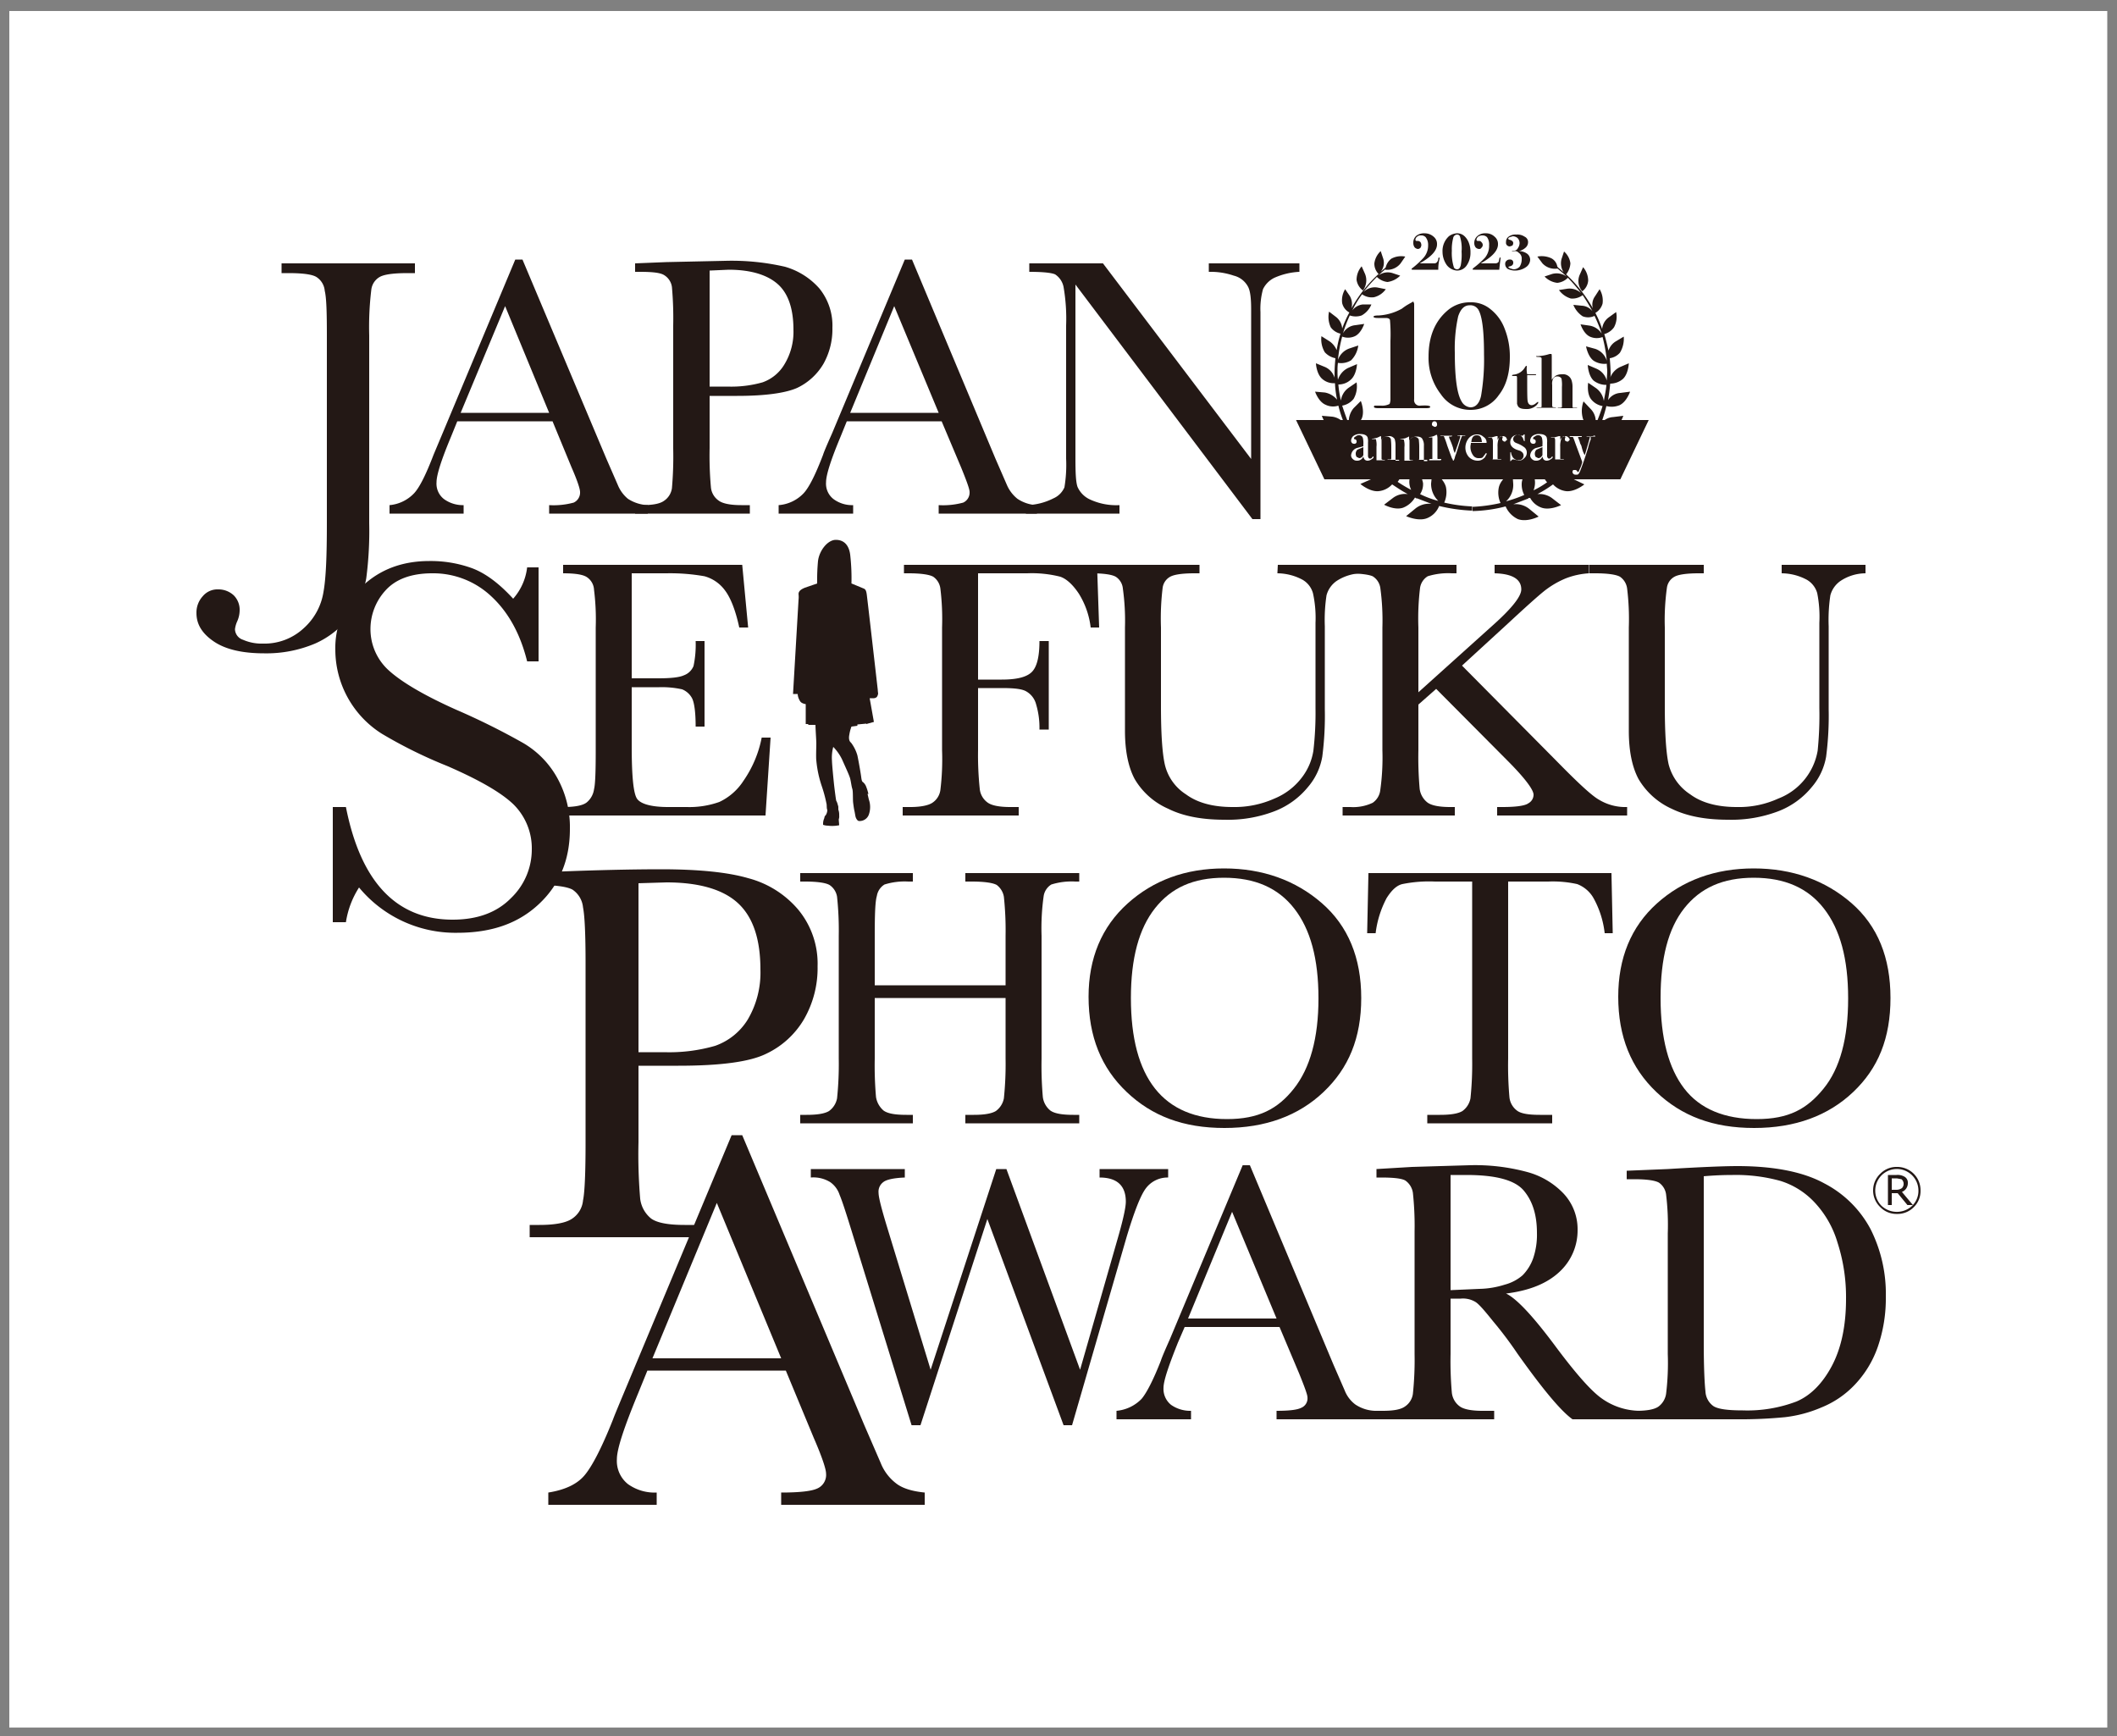 <svg xmlns="http://www.w3.org/2000/svg" xmlns:xlink="http://www.w3.org/1999/xlink" width="500" height="410" viewBox="0 0 500 410">
  <rect x="0" y="0" width="500" height="410" fill="#808080" stroke="none"/>
  <defs>
    <clipPath id="clip-path">
      <rect x="2.2" y="2.6" width="495.5" height="405.41" fill="none"/>
    </clipPath>
  </defs>
  <g id="ロゴ">
    <g>
      <rect x="2.2" y="2.6" width="495.5" height="405.41" fill="#fff"/>
      <g clip-path="url(#clip-path)">
        <path d="M366,62a41.2,41.2,0,0,1,4,3.3,4.1,4.1,0,0,0-3.4-.6l-1.8.6a4.9,4.9,0,0,0,3,1.5,4,4,0,0,0,2.5-1.2,34.7,34.7,0,0,1,3.1,3.6,4,4,0,0,0-3.3-1l-1.9.3a5.3,5.3,0,0,0,2.8,2,4,4,0,0,0,2.8-.8c.8,1.2,1.6,2.5,2.3,3.8a3.4,3.4,0,0,0-2.5-1.3l-2-.2a5.8,5.8,0,0,0,2.2,2.7,3.5,3.5,0,0,0,2.8-.1,36.9,36.9,0,0,1,1.7,4.2,4.2,4.2,0,0,0-2.9-1.9l-2.1-.3s.7,2.2,2.2,2.9a3.9,3.9,0,0,0,3,.1,34.5,34.5,0,0,1,1,5.6,4.3,4.3,0,0,0-2.7-2.8l-2.2-.6s.4,2.4,1.8,3.4a4.7,4.7,0,0,0,3.1.7c0,.6.1,1.2.1,1.8s-.1,1.4-.1,2.2a4.3,4.3,0,0,0-2.4-2.8l-2.1-.9s.1,2.5,1.4,3.7a4.8,4.8,0,0,0,3,1c-.1,1.3-.4,2.6-.6,3.8a4.6,4.6,0,0,0-1.8-3l-1.9-1.3s-.4,2.5.7,3.9a4.4,4.4,0,0,0,2.7,1.6,41.3,41.3,0,0,1-1.7,4.5,4.2,4.2,0,0,0-1.1-3.8L374,94.8a6.5,6.5,0,0,0-.1,4.2,4.7,4.7,0,0,0,2.5,2.3c-.6,1.2-1.3,2.4-2,3.6a5.4,5.4,0,0,0-.7-3.6l-1.5-2a6.9,6.9,0,0,0-.8,4.3,4.5,4.5,0,0,0,2.1,2.5,32.5,32.5,0,0,1-2.3,2.9,4.2,4.2,0,0,0-.2-3.3l-1.1-2.4s-1.8,2.1-1.6,4.1a5.2,5.2,0,0,0,1.5,2.9,25.1,25.1,0,0,1-3.1,2.6,4.8,4.8,0,0,0,.4-3.8l-.9-2.5s-2.1,2-2.1,4.1a5,5,0,0,0,1.3,3.2,20.7,20.7,0,0,1-3.2,1.9,5,5,0,0,0,.2-3l-.7-2.6s-2.2,1.8-2.3,4a5.4,5.4,0,0,0,.6,2.7,31.2,31.2,0,0,1-4.3,1.5,5.2,5.2,0,0,0,1.7-4.1l-.2-2.9s-2.7,1.5-3.2,3.7a6,6,0,0,0,.4,3.7,36.2,36.2,0,0,1-6.6.9v1a33.4,33.4,0,0,0,7.8-1.1,5.9,5.9,0,0,0,2.9,3c2.2.8,4.9-.6,4.9-.6l-2.2-1.8a5.1,5.1,0,0,0-3.8-1.1l3.4-1.3h.1c0-.1.1-.1.1-.2h.4a4.9,4.9,0,0,0,2.7,2.3c2,.7,4.6-.6,4.6-.6l-2.2-1.7a5,5,0,0,0-3.4-.9,28.5,28.5,0,0,0,3.7-2.3,5,5,0,0,0,3.1,1.6c2.1.2,4.3-1.6,4.3-1.6l-2.5-1.2a4.8,4.8,0,0,0-3.1-.2,25,25,0,0,0,2.4-2.2,5.3,5.3,0,0,0,3.2,1.2,6.7,6.7,0,0,0,3.9-2.1l-2.4-.8a4.8,4.8,0,0,0-3.4.3l2.4-3a5.3,5.3,0,0,0,3.1.6c2-.4,3.4-2.7,3.4-2.7l-2.5-.3a4.6,4.6,0,0,0-2.9.6,28.5,28.5,0,0,0,1.6-3,4.4,4.4,0,0,0,3.4-.1c1.8-.8,2.6-3.3,2.6-3.3l-2.4.3a3.8,3.8,0,0,0-2.9,1.6,33.8,33.8,0,0,0,1.3-4.2,4.9,4.9,0,0,0,3.1-.2c1.7-.8,2.5-3.2,2.5-3.2l-2.3.3a3.7,3.7,0,0,0-2.9,1.7c.2-1.3.4-2.6.5-3.9a4.6,4.6,0,0,0,3-1.1c1.3-1.2,1.4-3.7,1.4-3.7l-2.1.9a4.6,4.6,0,0,0-2.3,2.5,2.8,2.8,0,0,0,.1-.9c0-1.2-.1-2.5-.2-3.7a3.9,3.9,0,0,0,2.4-1.3,6.3,6.3,0,0,0,.9-3.8l-2,1.2a4,4,0,0,0-1.6,2.1c-.3-1.3-.6-2.6-1-3.9a4.1,4.1,0,0,0,2.3-1.6,5.2,5.2,0,0,0,.5-3.6L379.9,75a3.8,3.8,0,0,0-1.5,2.7,25.4,25.4,0,0,0-1.6-3.8,3.7,3.7,0,0,0,1.7-2.2,5.2,5.2,0,0,0-.7-3.4L376.7,70a3.3,3.3,0,0,0-.5,2.8,32.8,32.8,0,0,0-6.3-8,4.6,4.6,0,0,0,1-2.6,4.4,4.4,0,0,0-1.5-2.8l-.6,1.8a3.9,3.9,0,0,0,.5,3.1c-1.1-1-2.3-1.9-3.5-2.8m9.3,4.8a4.9,4.9,0,0,0-1.2-3.2l-.8,1.8a3.7,3.7,0,0,0,.6,3.9,3.5,3.5,0,0,0,1.4-2.5m-45.4-4.8a24.2,24.2,0,0,0-3.6,2.7,3.4,3.4,0,0,0,.6-3.1l-.6-1.8a4.8,4.8,0,0,0-1.5,2.9,3.4,3.4,0,0,0,1,2.5,31.8,31.8,0,0,0-6.4,8.1,3.9,3.9,0,0,0-.4-2.9l-1.1-1.6a5,5,0,0,0-.7,3.3,3.4,3.4,0,0,0,1.7,2.2,25.9,25.9,0,0,0-1.7,3.8,3.8,3.8,0,0,0-1.4-2.7l-1.7-1.3a5.8,5.8,0,0,0,.4,3.7,3.9,3.9,0,0,0,2.3,1.5,27.4,27.4,0,0,0-.9,3.9,4.7,4.7,0,0,0-1.7-2.1l-1.9-1.2a6,6,0,0,0,.8,3.8,4.6,4.6,0,0,0,2.5,1.4c-.1,1.2-.2,2.4-.2,3.6v1a4.1,4.1,0,0,0-2.2-2.5l-2.2-.9s.1,2.5,1.5,3.7a4.1,4.1,0,0,0,3,1,23,23,0,0,0,.5,3.9,4.9,4.9,0,0,0-2.9-1.7l-2.3-.2s.8,2.4,2.5,3.1a4,4,0,0,0,3,.2,25.9,25.9,0,0,0,1.4,4.2,4.4,4.4,0,0,0-2.9-1.6l-2.4-.2a5.9,5.9,0,0,0,2.6,3.2,5.1,5.1,0,0,0,3.4.2c.4,1,1,2,1.5,3a4.3,4.3,0,0,0-2.9-.7l-2.5.4s1.5,2.2,3.4,2.6a4.9,4.9,0,0,0,3.2-.5,31.5,31.5,0,0,0,2.4,3,4.8,4.8,0,0,0-3.4-.3l-2.5.8s1.9,2,3.9,2.1a5.3,5.3,0,0,0,3.2-1.2l2.4,2.2a4.8,4.8,0,0,0-3.1.2l-2.5,1.1s2.2,1.9,4.3,1.7a5,5,0,0,0,3.2-1.6c1.2.8,2.4,1.6,3.7,2.3a4.7,4.7,0,0,0-3.5.9l-2.1,1.6s2.5,1.4,4.5.7a5.7,5.7,0,0,0,2.8-2.4l.3.2h.2l3.4,1.3a5.1,5.1,0,0,0-3.8,1.1l-2.2,1.8s2.8,1.3,4.9.5a5.1,5.1,0,0,0,2.9-2.9,39.6,39.6,0,0,0,7.8,1.1v-1a35,35,0,0,1-6.6-.9,6,6,0,0,0,.4-3.7c-.6-2.2-3.2-3.7-3.2-3.7l-.3,2.9a5.6,5.6,0,0,0,1.7,4.1,22.3,22.3,0,0,1-4.3-1.6,4.2,4.2,0,0,0,.7-2.6,7.1,7.1,0,0,0-2.3-4l-.8,2.6a4.3,4.3,0,0,0,.3,3,33.7,33.7,0,0,1-3.2-1.9,5.6,5.6,0,0,0,1.2-3.2c0-2.1-2-4.1-2-4.1l-.9,2.5a4.8,4.8,0,0,0,.3,3.8,25.5,25.5,0,0,1-3-2.6,4.6,4.6,0,0,0,1.4-2.9c.2-2-1.6-4.2-1.6-4.2l-1.1,2.4a4.7,4.7,0,0,0-.1,3.3,31.1,31.1,0,0,1-2.3-2.8,4.7,4.7,0,0,0,2-2.6c.6-1.9-.7-4.2-.7-4.2l-1.5,2a4.7,4.7,0,0,0-.7,3.5,24.3,24.3,0,0,1-2-3.5,5.5,5.5,0,0,0,2.5-2.3c.8-1.8-.2-4.2-.2-4.2l-1.7,1.7a4.9,4.9,0,0,0-1.1,3.8c-.6-1.4-1.1-2.9-1.6-4.4a4.4,4.4,0,0,0,2.7-1.6,5.9,5.9,0,0,0,.7-3.9l-1.9,1.3a4.4,4.4,0,0,0-1.8,3,25,25,0,0,1-.6-3.8,4.2,4.2,0,0,0,2.9-1.1c1.4-1.2,1.5-3.7,1.5-3.7l-2.1.9a4.6,4.6,0,0,0-2.4,2.8,14.8,14.8,0,0,1-.1-2.1,11.5,11.5,0,0,1,.1-1.9,4.5,4.5,0,0,0,3.1-.6,6,6,0,0,0,1.7-3.5l-2.1.7a4.4,4.4,0,0,0-2.7,2.7,33.3,33.3,0,0,1,1-5.5,3.9,3.9,0,0,0,3-.1c1.5-.7,2.2-2.9,2.2-2.9l-2.1.3a3.7,3.7,0,0,0-2.9,1.9,30.3,30.3,0,0,1,1.6-4.2,4.3,4.3,0,0,0,2.8,0,5.2,5.2,0,0,0,2.3-2.6h-2a3.6,3.6,0,0,0-2.5,1.4,24,24,0,0,1,2.3-3.8,3.9,3.9,0,0,0,2.8.7,4.8,4.8,0,0,0,2.8-1.9l-2-.4a3.8,3.8,0,0,0-3.3,1.1,37.3,37.3,0,0,1,3.2-3.6,4.2,4.2,0,0,0,2.5,1.2,5.2,5.2,0,0,0,3-1.5l-1.8-.6a3.7,3.7,0,0,0-3.4.6,41.2,41.2,0,0,1,4-3.3m-7.6,6.8a4,4,0,0,0,.5-3.9l-.8-1.8a4.9,4.9,0,0,0-1.2,3.2,3.8,3.8,0,0,0,1.5,2.5" fill="#231815"/>
        <path d="M337.8,96.1c0,.2-.3.3-1,.3H325.5c-.6,0-1-.1-1-.3s.1-.3.2-.3h1.5a3.7,3.7,0,0,0,2-.4,3,3,0,0,0,.2-1V80.5a39.3,39.3,0,0,0-.1-4.8c0-.4-.4-.6-1-.6h-1.9c-.6,0-1-.1-1-.3s.4-.3,1.3-.3a12.7,12.7,0,0,0,5.4-1.6,15.1,15.1,0,0,1,1.3-.9l1.4-.8.2.5V94.3a1.3,1.3,0,0,0,1.5,1.5c1.5-.1,2.3,0,2.3.3" fill="#231815"/>
        <path d="M350.5,83.7c0-5.3-.4-8.7-1.2-10.3a2.2,2.2,0,0,0-2.2-1.3c-1.2,0-2.1.8-2.7,2.6a35.1,35.1,0,0,0-.8,8.5c0,5.9.5,9.8,1.6,11.6a2.6,2.6,0,0,0,2.1,1.4c1.2,0,2.1-.9,2.5-2.7a50.7,50.7,0,0,0,.7-9.8m6.1.6c0,3.7-.8,6.7-2.6,9a8,8,0,0,1-6.7,3.5,8.4,8.4,0,0,1-7-3.7,14,14,0,0,1-2.9-8.9c0-4.7,1.5-8.3,4.4-10.8a8,8,0,0,1,5.4-2A7.1,7.1,0,0,1,352,73a10.6,10.6,0,0,1,3.4,4.7,17.6,17.6,0,0,1,1.2,6.6" fill="#231815"/>
        <path d="M363.3,95.2l-.4.5a3.3,3.3,0,0,1-2.5.9c-1,0-1.6-.2-1.9-.7l-.2-.5V89.2a1,1,0,0,0-.1-.4h-.6c-.4,0-.5,0-.5-.1l.2-.2a3.5,3.5,0,0,0,2.9-1.8q.2-.3.3-.3c.1,0,.1.1.1.3a5.4,5.4,0,0,0,.1,1.7h2.1c0,.1,0,.2-.2.2h-1.9v.3c0,3.3,0,5.2.1,5.8s.4,1,1,1a1.9,1.9,0,0,0,1-.5l.4-.3a.1.1,0,0,1,.1.1" fill="#231815"/>
        <path d="M372.5,96.3c0,.1-.1.1-.2.1h-4.1c-.2,0-.3,0-.3-.1h.5c.3,0,.5-.1.5-.2V91.4a8.2,8.2,0,0,0-.1-2,1.1,1.1,0,0,0-.9-.5,1.1,1.1,0,0,0-1.1.6,2.6,2.6,0,0,0-.2,1.4v5c0,.2.2.3.7.3h.2c0,.1-.1.1-.2.1h-4.1c-.2,0-.3,0-.3-.1H364c.1-.1.1-.2.1-.4V84.6c-.1-.2-.3-.3-.8-.3s-.5-.1-.5-.2h.6a10.9,10.9,0,0,0,2.6-.5h.4c.1,0,.1.4.1,1.1v5a4.6,4.6,0,0,1,1-1,2.9,2.9,0,0,1,1.4-.3,2.1,2.1,0,0,1,2.3,1.5,4.9,4.9,0,0,1,.2,1.5v4.3c0,.3,0,.5.1.6h1" fill="#231815"/>
      </g>
      <polygon points="382.7 113.2 312.8 113.2 306.1 99.2 389.4 99.2 382.7 113.2" fill="#231815"/>
      <g clip-path="url(#clip-path)">
        <path d="M322,106.6v-1l-1.4.6a1.3,1.3,0,0,0-.4,1,1.4,1.4,0,0,0,.2.7l.6.3c.4,0,.7-.2,1-.7v-.9m2.4,1.4c0,.2-.2.3-.5.5a1.6,1.6,0,0,1-.9.3c-.6,0-.9-.4-1-1a1.5,1.5,0,0,1-1.5,1,1.3,1.3,0,0,1-1-.4,1.2,1.2,0,0,1-.4-.8,2,2,0,0,1,1.4-1.8l1.5-.4V105a5.3,5.3,0,0,0-.1-1.5.9.9,0,0,0-1-.7.9.9,0,0,0-.7.3.5.5,0,0,0-.4.6h.2l.3.2a.4.4,0,0,1,.1.3.5.5,0,0,1-.6.6.6.6,0,0,1-.5-.2.8.8,0,0,1-.2-.5,1.6,1.6,0,0,1,.5-1.1,2.5,2.5,0,0,1,1.6-.5c1,0,1.6.3,1.8.8a3.5,3.5,0,0,1,.1,1.2v3.3c.1.3.2.5.4.5a.6.6,0,0,0,.6-.3l.2-.2h.1" fill="#fff"/>
        <path d="M330.5,108.6h-2.7a.1.1,0,0,1-.1-.1h.8c.1-.1.1-.2.1-.5v-2.5c0-1-.1-1.6-.1-1.8a1,1,0,0,0-.9-.6,1.4,1.4,0,0,0-1.2.6.7.7,0,0,0-.1.5v4.2c0,.1.1.1.3.2h.5a.1.1,0,0,1-.1.1h-1.9v-3.2a4.6,4.6,0,0,0-.1-1.6c0-.2-.1-.2-.3-.2h-.4c-.2,0-.3,0-.3-.1h.3l.9-.2.7-.3c0-.1.1-.1.2-.1a.4.4,0,0,1,.1.3v.6a2,2,0,0,1,1.8-.9,1.5,1.5,0,0,1,1.4.7,4.9,4.9,0,0,1,.2,1.5v3.6h.8" fill="#fff"/>
        <path d="M337.1,108.6h-2c.1-.1.1-.2.1-.5v-2.5c0-1-.1-1.6-.1-1.8a1,1,0,0,0-1-.6,1.4,1.4,0,0,0-1.1.6.7.7,0,0,0-.1.5v4.2c0,.1.1.1.3.2h.5a.1.1,0,0,1-.1.1h-1.9v-3.2a4.6,4.6,0,0,0-.1-1.6c0-.2-.1-.2-.3-.2H331c-.2,0-.3,0-.3-.1h.3l.9-.2.7-.3a.1.1,0,0,1,.1-.1c.1,0,.1.1.1.3v.6a2.3,2.3,0,0,1,1.8-.9c.7,0,1.2.2,1.4.7a2.8,2.8,0,0,1,.3,1.5v3.6h.8" fill="#fff"/>
        <path d="M339.4,100.2a.5.5,0,0,1-.6.6l-.4-.2a.4.4,0,0,1-.2-.4c0-.4.2-.7.6-.7s.6.3.6.7m1,8.3a.2.2,0,0,1-.2.2h-2.6a.1.1,0,0,1-.1-.1l.2-.2h.6v-5.1h-.8c0-.1,0-.1.2-.1a3.3,3.3,0,0,0,1.5-.5h.2a5.6,5.6,0,0,1,.1.7h0v4.9a.1.1,0,0,0,.1.1h.8" fill="#fff"/>
        <path d="M346.1,102.8c0,.1-.1.1-.2.1h-.4q-.2,0-.3.3c-.1.2-.1.4-.2.5l-1.1,3.5a4.6,4.6,0,0,0-.3.9,2.5,2.5,0,0,1-.3.7c-.1,0-.2-.1-.2-.3l-.2-.3-1.1-3a16.9,16.9,0,0,0-.8-2.2h-.7c-.1,0-.1,0-.1-.1H343c0,.1-.1.2-.4.2h-.4c0,.1.1.2.1.4a18.1,18.1,0,0,1,.9,2.3,4,4,0,0,0,.4,1.2l.7-2c.4-1.2.6-1.8.6-1.9a.2.2,0,0,0-.2-.2h-.3c-.1,0-.2,0-.2-.1h1.9" fill="#fff"/>
        <path d="M350,104.4c-.1-1.1-.4-1.6-1.2-1.6s-1.2.5-1.3,1.6Zm1.1,2.8c0,.1,0,.2-.2.4a.9.9,0,0,1-.4.6,2,2,0,0,1-1.5.6,2.9,2.9,0,0,1-2.1-.9,3.3,3.3,0,0,1-.8-2.2,3.5,3.5,0,0,1,.8-2.2,2.5,2.5,0,0,1,1.9-.9,2.1,2.1,0,0,1,1.6.6,1.5,1.5,0,0,1,.7,1.4h-3.7c0,.3-.1.6-.1.8a3.3,3.3,0,0,0,.6,2.1,1.5,1.5,0,0,0,1.4.7c.4,0,.7,0,.9-.2l.7-.9a.1.1,0,0,1,.1-.1c.1,0,.1,0,.1.1" fill="#fff"/>
        <path d="M356,103.5c0,.2,0,.4-.2.5s-.2.3-.4.3a.5.5,0,0,1-.4-.2c-.2-.1-.2-.2-.2-.3s0-.3.1-.4v-.2c0-.1-.1-.2-.3-.2s-.4.2-.6.5a4.9,4.9,0,0,0-.3,2v2.7c0,.1,0,.2.1.2h.8a.1.1,0,0,1-.1.1h-2c.1-.1.1-.2.1-.5v-3.7q0-.7-.3-.9h-.7a.1.1,0,0,1-.1-.1h.8l1.1-.3h.3v.9a1.4,1.4,0,0,1,1.2-.9,1.1,1.1,0,0,1,.8.3,1.4,1.4,0,0,1,.2.6" fill="#fff"/>
        <path d="M360.6,106.9a1.6,1.6,0,0,1-.6,1.3,1.8,1.8,0,0,1-1.3.6l-1.2-.3h-.3l-.2.2-.2.2h-.1V107h0c0-.1,0-.2.1-.2s.1.1.1.2a3,3,0,0,0,.4,1,1.7,1.7,0,0,0,1.4.7,1.1,1.1,0,0,0,.8-1.9l-.4-.3-.9-.3c-1-.4-1.5-1-1.5-1.7a1.7,1.7,0,0,1,1.8-1.8l.8.2h.2c.2,0,.3-.1.4-.3h.2v1.6H360a1.1,1.1,0,0,1-.2-.4,1.4,1.4,0,0,0-.5-.8,1.2,1.2,0,0,0-1.6,0,.9.9,0,0,0-.3.7c0,.5.3.8.9,1a6.7,6.7,0,0,1,1.8,1,1.6,1.6,0,0,1,.5,1.1" fill="#fff"/>
        <path d="M364.3,106.6v-1l-1.4.6a1.3,1.3,0,0,0-.4,1,1.4,1.4,0,0,0,.2.7l.6.3c.4,0,.7-.2,1-.7v-.9m2.4,1.4c0,.2-.2.3-.5.5a1.6,1.6,0,0,1-.9.3c-.6,0-.9-.4-1-1a1.5,1.5,0,0,1-1.5,1,1.3,1.3,0,0,1-1-.4,1.2,1.2,0,0,1-.4-.8,2,2,0,0,1,1.4-1.8l1.5-.4V105a5.3,5.3,0,0,0-.1-1.5.9.9,0,0,0-1-.7.9.9,0,0,0-.7.3.5.5,0,0,0-.4.6h.2l.3.2a.4.4,0,0,1,.1.3.5.5,0,0,1-.6.6.6.6,0,0,1-.5-.2.8.8,0,0,1-.2-.5,1.6,1.6,0,0,1,.5-1.1,2.5,2.5,0,0,1,1.6-.5c1,0,1.6.3,1.8.8a3.5,3.5,0,0,1,.1,1.2v3.3c.1.3.2.5.4.5a.6.6,0,0,0,.6-.3l.2-.2h.1" fill="#fff"/>
        <path d="M370.8,103.5c0,.2,0,.4-.2.5a.5.5,0,0,1-.5.3l-.4-.2a.4.4,0,0,1-.1-.3c0-.2,0-.3.1-.4v-.2c0-.1-.1-.2-.3-.2s-.4.2-.6.5a4.9,4.9,0,0,0-.3,2v2.7c0,.1,0,.2.1.2h.8s0,.1-.2.1h-1.9v-4.2c0-.5,0-.8-.2-.9h-.7a.1.1,0,0,1-.1-.1h.8l1.1-.3h.3v.9a1.4,1.4,0,0,1,1.2-.9.9.9,0,0,1,.7.3.9.9,0,0,1,.3.6" fill="#fff"/>
        <path d="M376.6,102.8c0,.1-.2.1-.4.2h-.4a.3.3,0,0,0-.1.2v.6a10.8,10.8,0,0,0-.6,1.9c-.7,2.3-1.3,4-1.8,5.3s-.7,1.1-1.2,1.1a.6.6,0,0,1-.5-.2.6.6,0,0,1,0-.9h.4a.5.5,0,0,1,.5.3l.2.2c.1,0,.2-.2.4-.7a7,7,0,0,0,.6-1.7l-1.7-4.6a11.1,11.1,0,0,0-.5-1.3h-.5c-.2,0-.3-.1-.3-.2h2.8c.1,0,.1.1.1.2h-.9a4.4,4.4,0,0,0,.3.8,6.4,6.4,0,0,1,.2.7l.3.6a11.9,11.9,0,0,0,.4,1.4,5.9,5.9,0,0,0,.4.8c.8-2.7,1.2-4.1,1.2-4.3h-.6c-.1,0-.2,0-.2-.1h2.1" fill="#fff"/>
        <path d="M340,60.9v.2a9.8,9.8,0,0,0-.3,2.6h-5.9c-.3,0-.4,0-.4-.1s0-.2.2-.3a20.5,20.5,0,0,0,2.6-2.4,4.4,4.4,0,0,0,1.1-3,2.9,2.9,0,0,0-.6-1.9,1.4,1.4,0,0,0-1.1-.4,1.2,1.2,0,0,0-.9.3.9.9,0,0,0-.4.7c0,.1,0,.2.2.3h.3a.9.9,0,0,1,.7.3,1.4,1.4,0,0,1,.2.7,1.4,1.4,0,0,1-.2.6.9.9,0,0,1-.6.3,1.2,1.2,0,0,1-.8-.4,1.7,1.7,0,0,1-.3-1,2.1,2.1,0,0,1,.7-1.7,3,3,0,0,1,2-.6,3.2,3.2,0,0,1,2.1.8,2.2,2.2,0,0,1,.8,1.8c0,1.5-1.4,3-4.1,4.5h3.4a.8.8,0,0,0,.7-.3,1.5,1.5,0,0,0,.3-.7c0-.3.1-.4.2-.4a.3.3,0,0,1,.1.2" fill="#231815"/>
        <path d="M345.2,59.4a9.3,9.3,0,0,0-.4-3.6.7.7,0,0,0-.7-.4,1,1,0,0,0-.9.9,10.2,10.2,0,0,0-.3,2.9,11.3,11.3,0,0,0,.5,4,.9.9,0,0,0,.7.4c.5,0,.7-.3.9-.9a13.4,13.4,0,0,0,.2-3.3m2.1.2a5.2,5.2,0,0,1-.9,3.1,2.7,2.7,0,0,1-2.3,1.2,3.3,3.3,0,0,1-2.4-1.3,5.5,5.5,0,0,1-1-3.1,4.7,4.7,0,0,1,1.5-3.7,3.4,3.4,0,0,1,1.9-.7,2.5,2.5,0,0,1,1.7.6,4.1,4.1,0,0,1,1.1,1.6,5.9,5.9,0,0,1,.4,2.3" fill="#231815"/>
        <path d="M354.4,60.9v.2c-.1.7-.2,1.6-.3,2.6h-5.8c-.3,0-.5,0-.5-.1s.1-.2.2-.3a21.8,21.8,0,0,0,2.7-2.4,4.4,4.4,0,0,0,1-3,2.9,2.9,0,0,0-.5-1.9,1.5,1.5,0,0,0-1.1-.4,1.7,1.7,0,0,0-1,.3,1.3,1.3,0,0,0-.4.7c0,.1.1.2.2.3h.4a.7.7,0,0,1,.6.3.9.9,0,0,1,.3.7.9.9,0,0,1-.3.6.6.6,0,0,1-.6.3,1.2,1.2,0,0,1-.8-.4,1.7,1.7,0,0,1-.3-1,2.1,2.1,0,0,1,.8-1.7,2.7,2.7,0,0,1,1.9-.6,2.9,2.9,0,0,1,2.1.8,2.2,2.2,0,0,1,.8,1.8c0,1.5-1.4,3-4.1,4.5h3.4a1,1,0,0,0,.8-.3c.1-.1.1-.3.2-.7s.1-.4.2-.4.1.1.1.2" fill="#231815"/>
        <path d="M361.4,61.2a2.2,2.2,0,0,1-1,1.9,4.5,4.5,0,0,1-2.6.8,3.9,3.9,0,0,1-1.7-.4,1.4,1.4,0,0,1-.6-1.2.9.9,0,0,1,.3-.7,1,1,0,0,1,.8-.3.7.7,0,0,1,.8.8c0,.4-.3.7-.8.8s-.3.2-.3.3l.4.2.7.2a2,2,0,0,0,1.5-.6,3.2,3.2,0,0,0,.5-1.8,1.6,1.6,0,0,0-.7-1.5,1.2,1.2,0,0,0-1-.4h-.6a.1.1,0,0,1,.1-.1h.4a1,1,0,0,0,.9-.6,2.1,2.1,0,0,0,.4-1.2,1.7,1.7,0,0,0-.5-1.2,1.8,1.8,0,0,0-1.1-.4l-.7.2c-.3.1-.4.3-.4.4l.2.2c.6.1,1,.4,1,.8a1.1,1.1,0,0,1-.2.6l-.6.2a.9.9,0,0,1-.7-.3.8.8,0,0,1-.2-.7,1.5,1.5,0,0,1,.6-1.3,2.7,2.7,0,0,1,1.8-.5,3.1,3.1,0,0,1,2,.5,1.4,1.4,0,0,1,.8,1.4,1.7,1.7,0,0,1-.6,1.2,3.6,3.6,0,0,1-1.5.8h0a3.4,3.4,0,0,1,1.7.5,1.8,1.8,0,0,1,.9,1.6" fill="#231815"/>
        <path d="M327.2,63.4v.3a4,4,0,0,0,3.6-1.5l1.1-1.6a4.9,4.9,0,0,0-3.3.5,3.6,3.6,0,0,0-1.3,2" fill="#231815"/>
        <path d="M367.8,62.9a2.7,2.7,0,0,0-1.4-1.9,5.4,5.4,0,0,0-3.3-.4l1.2,1.6a4,4,0,0,0,3.7,1.2.3.3,0,0,0-.1-.2" fill="#231815"/>
        <path d="M66.5,62.2H98v2.3H96.3q-5,0-6.6.9a4,4,0,0,0-2,3,73.4,73.4,0,0,0-.5,10.8v44.3a86.3,86.3,0,0,1-.7,13.1A20.8,20.8,0,0,1,74.4,152a29.5,29.5,0,0,1-12,2.3c-5.1,0-9.1-.9-11.9-2.8s-4.1-4.1-4.1-6.7a5.7,5.7,0,0,1,1.5-4,4.5,4.5,0,0,1,3.6-1.6,5.3,5.3,0,0,1,3.7,1.4,4.8,4.8,0,0,1,1.4,3.6,6.5,6.5,0,0,1-.6,2.6,6.2,6.2,0,0,0-.5,1.8,2.7,2.7,0,0,0,1.9,2.5,10.9,10.9,0,0,0,4.7.9,13.6,13.6,0,0,0,9.6-3.6,14.5,14.5,0,0,0,4.7-8.6c.6-3.3.8-8.7.8-16.3V79.2c0-5.4-.1-8.9-.5-10.5a4.3,4.3,0,0,0-2-3.3q-1.5-.9-6.6-.9H66.5Z" fill="#231815"/>
        <path d="M129.7,97.5,119.3,72.3,108.8,97.5Zm.8,2H108l-1.5,3.7c-2.3,5.5-3.4,9-3.4,10.7a4.6,4.6,0,0,0,1.8,4,7.6,7.6,0,0,0,4.6,1.4v2H92v-2a9.1,9.1,0,0,0,5.8-2.8c1.3-1.4,2.8-4.4,4.6-9.1l2.1-5,17.2-41.1h1.7l19.8,47,2.7,6.2a8.3,8.3,0,0,0,2.4,3.3,9.3,9.3,0,0,0,4.7,1.5v2H129.7v-2a18.1,18.1,0,0,0,5.8-.6,2.6,2.6,0,0,0,1.5-2.5c0-.7-.6-2.6-2-5.8Z" fill="#231815"/>
        <path d="M167.6,91.3h4.2a27.2,27.2,0,0,0,8.3-1,9.8,9.8,0,0,0,5.2-4.3,14.8,14.8,0,0,0,2.1-8.1c0-4.9-1.2-8.5-3.6-10.7s-6.3-3.5-11.7-3.5l-4.5.2Zm0,2.2v12.4a83,83,0,0,0,.3,9.1,4.3,4.3,0,0,0,1.8,3.2c.9.7,2.7,1.1,5.4,1.1h2v2H150v-2h1.5c2.6,0,4.3-.3,5.3-1a4.3,4.3,0,0,0,1.9-3,86.1,86.1,0,0,0,.3-9.4v-29a83,83,0,0,0-.3-9.1,3.9,3.9,0,0,0-1.8-2.8c-.9-.6-2.8-.8-5.8-.8H150v-2l7.4-.3,13.9-.3A56.2,56.2,0,0,1,185.4,63a17.1,17.1,0,0,1,8.1,5.1,13.9,13.9,0,0,1,3.1,9.3,16.7,16.7,0,0,1-2.1,8.5,14.3,14.3,0,0,1-6.2,5.7c-2.7,1.2-7.4,1.9-14.2,1.9Z" fill="#231815"/>
        <path d="M221.7,97.5,211.2,72.3,200.8,97.5Zm.7,2H200l-1.5,3.7c-2.3,5.5-3.4,9-3.4,10.7a4.6,4.6,0,0,0,1.8,4,7.4,7.4,0,0,0,4.6,1.4v2H183.9v-2a9.1,9.1,0,0,0,5.9-2.8c1.3-1.4,2.8-4.4,4.6-9.1.1-.4.8-2.1,2.1-5l17.2-41.1h1.7l19.7,47,2.7,6.2a8.5,8.5,0,0,0,2.5,3.3,8.9,8.9,0,0,0,4.6,1.5v2H221.7v-2a18.1,18.1,0,0,0,5.8-.6,2.6,2.6,0,0,0,1.5-2.5c0-.7-.7-2.6-2-5.8Z" fill="#231815"/>
        <path d="M295.8,122.6,254,67.2v41.1c0,3.4.1,5.6.5,6.7a5.9,5.9,0,0,0,2.8,2.9,14.8,14.8,0,0,0,7.1,1.4v2H242.3v-2a14.7,14.7,0,0,0,6.5-1.6,5,5,0,0,0,2.6-2.6,32.2,32.2,0,0,0,.4-6.8V76.9a43.8,43.8,0,0,0-.6-9.1,4.6,4.6,0,0,0-2-3c-.9-.4-3-.6-6.1-.6v-2h17.4l35,46.2V73.1c0-2.6-.2-4.5-.8-5.5a5.2,5.2,0,0,0-3.3-2.5,17,17,0,0,0-5.9-.9v-2h21.4v2a16.5,16.5,0,0,0-5.9,1.4,5.8,5.8,0,0,0-2.7,2.7,17.3,17.3,0,0,0-.6,5.4v48.9Z" fill="#231815"/>
        <path d="M78.6,217.8V190.6h3.1c3.5,17.7,11.9,26.6,25.2,26.6q8.8,0,13.8-5.1a15.9,15.9,0,0,0,4.9-11.4,14.6,14.6,0,0,0-4.3-10.7c-2.9-2.8-8.1-5.8-15.7-9.1a109.9,109.9,0,0,1-15.4-7.6,23.5,23.5,0,0,1-11-19.7,19.9,19.9,0,0,1,6.3-15.1q6.3-6,15.9-6a28.6,28.6,0,0,1,10.1,1.7c3.2,1.2,6.4,3.6,9.7,7.2a13.5,13.5,0,0,0,3.3-7.4h2.7v22.2h-2.7q-2.4-9.7-8.4-15.3a20,20,0,0,0-14-5.5c-5,0-8.7,1.4-11.1,4.1a13.5,13.5,0,0,0-3.5,8.9,13.1,13.1,0,0,0,4.4,10c3,2.7,8.2,5.8,15.8,9.2a165.5,165.5,0,0,1,15.9,7.9,21.7,21.7,0,0,1,8,8.2,23.9,23.9,0,0,1,3,12.1c0,7.2-2.4,13.1-7.3,17.7s-11.2,6.8-19.3,6.8a29.5,29.5,0,0,1-23.2-10.7,21,21,0,0,0-3.1,8.2Z" fill="#231815"/>
        <path d="M179.9,174.2H182l-1.2,18.4h-49v-2H133q4.4,0,5.7-1.2a4.9,4.9,0,0,0,1.6-3c.3-1.2.4-4.3.4-9.2v-29a56.3,56.3,0,0,0-.4-8.9,3.8,3.8,0,0,0-1.7-3c-.9-.6-2.7-.9-5.6-.9v-2h42.3l1.4,14.8h-2.1c-.9-4.2-2.1-7.1-3.4-8.8a8.9,8.9,0,0,0-4.8-3.3,46.3,46.3,0,0,0-9-.7h-8.2v24.8h6.3c2.8,0,4.9-.2,6-.7a3.9,3.9,0,0,0,2.3-2.2,24.1,24.1,0,0,0,.5-5.9h2.1v20.2h-2.1c0-3.3-.3-5.5-.8-6.6a4.6,4.6,0,0,0-2.4-2.2,22.2,22.2,0,0,0-5.4-.5h-6.5v14c0,7,.4,11.2,1.3,12.4s3.4,1.9,7.3,1.9h4.4a21.1,21.1,0,0,0,7.7-1.2,13.7,13.7,0,0,0,5.7-5,26.8,26.8,0,0,0,4.3-10.2" fill="#231815"/>
        <path d="M259.1,133.4l.5,14.8h-2a19.4,19.4,0,0,0-2.8-8c-1.4-2.1-2.9-3.5-4.4-4a27.4,27.4,0,0,0-7.8-.8H231v25.1h5.6c3.6,0,5.9-.6,7.1-1.8s1.8-3.6,1.8-7.3h2.2v20.9h-2.2a19.3,19.3,0,0,0-.8-6,4.9,4.9,0,0,0-2.3-3c-1-.6-2.9-.8-5.8-.8H231v14.7a75.7,75.7,0,0,0,.4,9.1,4.5,4.5,0,0,0,1.8,3.2c.9.7,2.7,1.1,5.4,1.1h2v2H213.2v-2H215c2.5,0,4.3-.4,5.2-1a4.3,4.3,0,0,0,1.9-3,59.9,59.9,0,0,0,.4-9.4v-29a59.3,59.3,0,0,0-.4-9.2,4,4,0,0,0-1.7-2.8c-.9-.5-2.9-.8-5.8-.8h-1.1v-2Z" fill="#231815"/>
        <path d="M301.8,133.4h19.8v2a11.1,11.1,0,0,0-5.9,1.8,6,6,0,0,0-2.4,3.4,39,39,0,0,0-.4,7.3v19.6a74.7,74.7,0,0,1-.6,11.2,14.9,14.9,0,0,1-3.4,7.2,19,19,0,0,1-7.9,5.7,30.7,30.7,0,0,1-11.8,2c-5.2,0-9.7-.8-13.3-2.6a17.1,17.1,0,0,1-7.9-7c-1.5-2.8-2.3-6.6-2.3-11.4V148.2a55,55,0,0,0-.5-9.2,3.7,3.7,0,0,0-1.7-2.8c-.9-.5-2.8-.8-5.8-.8h-1.4v-2h27v2h-1.2c-2.9,0-4.8.3-5.7.8a3.5,3.5,0,0,0-1.8,2.6,59.9,59.9,0,0,0-.4,9.4v18.6c0,6.4.3,11,.9,13.7a11.4,11.4,0,0,0,5,7.1c2.7,2,6.4,3,11,3a23.1,23.1,0,0,0,9.9-2,15.5,15.5,0,0,0,6.5-5,13.9,13.9,0,0,0,2.7-6.3,77.9,77.9,0,0,0,.5-10.1V147.1a27.2,27.2,0,0,0-.6-7,5.3,5.3,0,0,0-2.5-3.2,12.8,12.8,0,0,0-5.9-1.5Z" fill="#231815"/>
        <path d="M335,163.5l18-16.2q6.3-5.7,6.3-8.1c0-2.4-2.1-3.7-6.3-3.8v-2h22.3v2a18.1,18.1,0,0,0-5.5,1.2,21.4,21.4,0,0,0-5.1,3c-1.5,1.2-4.4,3.8-8.6,7.7l-10.8,9.9,22.2,22.4c5.1,5.2,8.4,8.3,10.2,9.3a12,12,0,0,0,6.6,1.7v2H353.6v-2h1.2c3.3,0,5.4-.3,6.2-.9a2.3,2.3,0,0,0,1.2-2c0-1.2-2.1-4-6.3-8.2l-16.7-16.8-4.2,3.7v10.8a84.3,84.3,0,0,0,.3,9.1,4.9,4.9,0,0,0,1.8,3.2c.9.7,2.7,1.1,5.4,1.1h1.1v2H317.1v-2h1.8a10.7,10.7,0,0,0,5.3-1,4.2,4.2,0,0,0,1.8-3,55.4,55.4,0,0,0,.5-9.4v-29a56.3,56.3,0,0,0-.5-9.4,3.9,3.9,0,0,0-1.8-2.7c-.9-.4-3-.7-6.3-.7v-2H344v2h-1.1a16.2,16.2,0,0,0-5.7.7,3.9,3.9,0,0,0-1.8,2.7,59.9,59.9,0,0,0-.4,9.4Z" fill="#231815"/>
        <path d="M420.8,133.4h19.8v2a10.8,10.8,0,0,0-5.9,1.8,6,6,0,0,0-2.4,3.4,39,39,0,0,0-.4,7.3v19.6a74.7,74.7,0,0,1-.6,11.2,14.9,14.9,0,0,1-3.4,7.2,19,19,0,0,1-7.9,5.7,31.1,31.1,0,0,1-11.8,2c-5.3,0-9.7-.8-13.4-2.6a17.4,17.4,0,0,1-7.8-7c-1.5-2.8-2.3-6.6-2.3-11.4V148.2a59.3,59.3,0,0,0-.4-9.2,4,4,0,0,0-1.7-2.8c-.9-.5-2.9-.8-5.8-.8h-1.4v-2h27v2h-1.2c-2.9,0-4.8.3-5.7.8a3.5,3.5,0,0,0-1.8,2.6,55.4,55.4,0,0,0-.5,9.4v18.6c0,6.4.3,11,.9,13.7a12,12,0,0,0,5.1,7.1c2.7,2,6.4,3,11,3a22.3,22.3,0,0,0,9.8-2,14.8,14.8,0,0,0,9.3-11.3,82.6,82.6,0,0,0,.4-10.1V147.1a28.6,28.6,0,0,0-.5-7,5.3,5.3,0,0,0-2.5-3.2,12.8,12.8,0,0,0-5.9-1.5Z" fill="#231815"/>
        <path d="M184.5,320.8l-15.2-36.7-15.2,36.7Zm1.1,2.9H152.9l-2.2,5.4c-3.3,8-5,13.1-5,15.5a7,7,0,0,0,2.6,5.9,10.8,10.8,0,0,0,6.8,2v2.9H129.5v-2.9c3.8-.6,6.7-1.9,8.5-4s4.1-6.5,6.8-13.3c.2-.6,1.2-3,3-7.3l25-59.8h2.5l28.8,68.4,3.9,9a11.3,11.3,0,0,0,3.6,4.8c1.5,1.2,3.8,1.9,6.8,2.2v2.9H184.5v-2.9q6.3,0,8.4-.9a3.5,3.5,0,0,0,2.2-3.6c0-1-.9-3.8-2.9-8.4Z" fill="#231815"/>
        <path d="M253.2,336.6h-2l-18-48.7-15.8,48.7h-2.1l-14.2-46c-1.3-4.2-2.2-7-2.8-8.4a5.9,5.9,0,0,0-2.2-3,7.5,7.5,0,0,0-4.6-1.1v-2h22.2v2c-2.6.1-4.4.5-5.1,1.1a2.8,2.8,0,0,0-1.1,2.5c0,1,.6,3.4,1.8,7.4l10.5,34.4,15.5-47.4h2.4l17.4,47.4,9-31.4c1.2-4.2,1.8-7,1.8-8.3,0-3.8-2.1-5.7-6.2-5.7v-2h16.2v2a6.4,6.4,0,0,0-5.3,2.6q-1.8,2.4-4.5,11.4Z" fill="#231815"/>
        <path d="M301.5,311.4,291,286.2l-10.4,25.2Zm.7,2H279.8l-1.6,3.7c-2.2,5.5-3.4,9-3.4,10.7a4.8,4.8,0,0,0,1.8,4,7.9,7.9,0,0,0,4.7,1.4v2H263.7v-2a9.4,9.4,0,0,0,5.9-2.8c1.2-1.4,2.8-4.5,4.6-9.1.1-.4.8-2.1,2.1-5l17.2-41.1h1.7l19.7,47,2.7,6.2a7.6,7.6,0,0,0,2.5,3.3,8.9,8.9,0,0,0,4.6,1.5v2H301.5v-2c2.8,0,4.8-.2,5.8-.7a2.4,2.4,0,0,0,1.5-2.5c0-.6-.7-2.5-2-5.7Z" fill="#231815"/>
        <path d="M342.6,304.7l6.8-.3a20.9,20.9,0,0,0,6-1,10.5,10.5,0,0,0,4.2-2.2,10.9,10.9,0,0,0,2.5-4,17.2,17.2,0,0,0,.9-6c0-4.2-1-7.5-3.1-10s-6.6-3.7-13.6-3.7h-3.7Zm44.7,30.5H371.4c-2.8-2-7.1-7.2-13-15.5a91.1,91.1,0,0,0-5.8-7.7c-2-2.5-3.3-4-4.1-4.5a5.7,5.7,0,0,0-3.5-.8h-2.4v13.1a84.3,84.3,0,0,0,.3,9.1,4.6,4.6,0,0,0,1.8,3.2c.9.7,2.7,1.1,5.4,1.1h2.8v2H324.6v-2h2c2.5,0,4.2-.3,5.2-1a4.3,4.3,0,0,0,1.9-3,76.9,76.9,0,0,0,.4-9.4v-29a73.1,73.1,0,0,0-.4-9.1,4.3,4.3,0,0,0-1.8-2.9c-.9-.5-2.8-.7-5.8-.7h-1v-2l8.4-.5,13.5-.4a47.2,47.2,0,0,1,13.7,1.6,18.5,18.5,0,0,1,8.6,5.1,12.3,12.3,0,0,1,3.3,8.6,13.3,13.3,0,0,1-4.3,9.9c-2.9,2.7-7,4.4-12.6,5.1q3.8,1.8,12,12.9c4.5,6,8,10,10.5,11.8a15.7,15.7,0,0,0,9.1,3Z" fill="#231815"/>
        <path d="M402.4,277.8v39.5c0,5.8.2,9.6.4,11.3a4.5,4.5,0,0,0,1.9,3.5c1.1.7,3.4,1,6.9,1a32.7,32.7,0,0,0,12.7-2.1c3.3-1.4,6.1-4.2,8.3-8.3s3.4-9.4,3.4-15.9a41.8,41.8,0,0,0-2-13.3,23.6,23.6,0,0,0-5.5-9.6,18.6,18.6,0,0,0-8-5,39.5,39.5,0,0,0-11.3-1.4c-2.3,0-4.5.1-6.8.3m-18.2-1.3,9.7-.4c8.1-.5,13.6-.7,16.4-.7,8.8,0,15.7,1.4,20.6,4.1a25.8,25.8,0,0,1,10.9,10.8,33.9,33.9,0,0,1,3.6,15.9,35,35,0,0,1-1.9,11.9,24.7,24.7,0,0,1-5.4,8.9,22.3,22.3,0,0,1-7.9,5.4,30.7,30.7,0,0,1-8.6,2.3,107.4,107.4,0,0,1-11.4.5H384v-2h2.4c2.5,0,4.3-.3,5.3-1a4.6,4.6,0,0,0,1.8-3,59.9,59.9,0,0,0,.4-9.4V291.3a59.3,59.3,0,0,0-.4-9.2,4,4,0,0,0-1.7-2.8c-.9-.5-2.8-.8-5.8-.8h-1.8Z" fill="#231815"/>
        <path d="M150.8,248.5h6.1a39,39,0,0,0,12-1.5,14.8,14.8,0,0,0,7.7-6.2,21.8,21.8,0,0,0,3-11.8c0-7.1-1.7-12.3-5.2-15.6s-9.2-5-17-5l-6.6.2Zm0,3.2v18.1a124.5,124.5,0,0,0,.4,13.3,7.1,7.1,0,0,0,2.6,4.7c1.4,1,4,1.5,7.9,1.5h2.9v2.9H125.1v-2.9h2.3c3.7,0,6.2-.5,7.6-1.4a5.8,5.8,0,0,0,2.7-4.4c.4-1.9.6-6.5.6-13.7V227.6c0-6.9-.2-11.3-.6-13.3a5.7,5.7,0,0,0-2.5-4.2c-1.3-.7-4.1-1.1-8.5-1.1h-1.6v-2.9l10.8-.4c8.6-.3,15.4-.4,20.2-.4,8.9,0,15.8.7,20.6,2.1a23.2,23.2,0,0,1,11.8,7.4,20,20,0,0,1,4.6,13.4,24.2,24.2,0,0,1-3.2,12.5,20.5,20.5,0,0,1-9,8.2c-3.9,1.9-10.8,2.8-20.7,2.8Z" fill="#231815"/>
        <path d="M237.5,235.7H206.6V250a85.6,85.6,0,0,0,.3,9.1,5.3,5.3,0,0,0,1.8,3.2c1,.7,2.7,1,5.4,1h1.5v2H189v-2h1.5c2.6,0,4.3-.3,5.3-.9a4.8,4.8,0,0,0,1.9-3,78.2,78.2,0,0,0,.4-9.4V221a75.2,75.2,0,0,0-.4-9.2,4.1,4.1,0,0,0-1.8-2.8c-.9-.5-2.8-.8-5.8-.8H189v-2h26.6v2h-1.1a15.9,15.9,0,0,0-5.6.7,3.9,3.9,0,0,0-1.8,2.7c-.4,1.3-.5,4.4-.5,9.4v11.7h30.9V221a75.2,75.2,0,0,0-.4-9.2,4.4,4.4,0,0,0-1.7-2.8c-.9-.5-2.9-.8-5.9-.8H228v-2h26.9v2H254a16.2,16.2,0,0,0-5.7.7,3.9,3.9,0,0,0-1.8,2.7,54.5,54.5,0,0,0-.5,9.4v29a85.6,85.6,0,0,0,.3,9.1,4.9,4.9,0,0,0,1.8,3.2c1,.7,2.8,1,5.4,1h1.4v2H228v-2h2c2.5,0,4.2-.3,5.2-.9a4.8,4.8,0,0,0,1.9-3,78.2,78.2,0,0,0,.4-9.4Z" fill="#231815"/>
        <path d="M267.1,235.7c0,9.5,1.9,16.6,5.7,21.4s9.5,7.2,17,7.2,12-2.4,15.8-7.2,5.8-11.9,5.8-21.3-1.9-16.3-5.7-21.2-9.3-7.3-16.6-7.3-12.5,2.4-16.3,7.2-5.7,11.8-5.7,21.2m-10-.3c0-9.1,3.1-16.5,9.2-22s13.7-8.3,22.8-8.3,16.9,2.8,23.1,8.2,9.3,12.9,9.3,22.4-3,16.6-8.9,22.2-13.7,8.5-23.4,8.5-17.1-2.8-23.1-8.5-9-13.1-9-22.5" fill="#231815"/>
        <path d="M324.9,220.4h-2l.3-14.2h57.4l.3,14.2H379a22.2,22.2,0,0,0-2.7-8.4,7.5,7.5,0,0,0-3.8-3.2,26.4,26.4,0,0,0-6.8-.6h-9.5V250a85.6,85.6,0,0,0,.3,9.1,4.5,4.5,0,0,0,1.8,3.2c.9.7,2.7,1,5.4,1h2.9v2H337.1v-2h3c2.6,0,4.3-.3,5.3-.9a4.8,4.8,0,0,0,1.9-3,78.2,78.2,0,0,0,.4-9.4V208.2h-8.8a31.7,31.7,0,0,0-7.7.6c-1.3.3-2.5,1.4-3.7,3.3a23.8,23.8,0,0,0-2.6,8.3" fill="#231815"/>
        <path d="M392.2,235.7c0,9.5,1.9,16.6,5.6,21.4s9.5,7.2,17.1,7.2,11.9-2.4,15.8-7.2,5.8-11.9,5.8-21.3-1.9-16.3-5.7-21.2-9.3-7.3-16.6-7.3-12.6,2.4-16.4,7.2-5.6,11.8-5.6,21.2m-10-.3c0-9.1,3-16.5,9.1-22s13.8-8.3,22.9-8.3,16.9,2.8,23.1,8.2,9.2,12.9,9.2,22.4-2.9,16.6-8.8,22.2-13.7,8.5-23.4,8.5-17.1-2.8-23.1-8.5-9-13.1-9-22.5" fill="#231815"/>
        <path d="M207.3,162.8s-2.5-21.9-2.6-22.5-.2-1.1-.7-1.3l-2.9-1.2a49.4,49.4,0,0,0-.3-6.8c-.3-2.3-1.5-3.5-3.4-3.5s-3.9,2.5-4.2,5a48.8,48.8,0,0,0-.2,5.3l-2.9,1c-.7.3-1.5.7-1.5,1.5a6.3,6.3,0,0,1,0,1.4l-1.3,22.2h1.1a3.3,3.3,0,0,0,.4,1.4c.2.4.4.8,1.5,1v4.7h.6v.2h1.7c0,.9.2,3.6.2,4.4s-.1,3.2,0,4a26.2,26.2,0,0,0,1.3,6.1,32,32,0,0,1,1.1,4.1c.1.3,0,1.1.2,1.5a2.4,2.4,0,0,1-.3,1.1c0,.1-.4.3-.4.8a3.1,3.1,0,0,0-.3,1.3h0v.3a3.3,3.3,0,0,0,1.1.2,8.4,8.4,0,0,0,2.7-.1c0-.2-.1-1.1-.1-1.4a2,2,0,0,0,.1-.9,3.6,3.6,0,0,0-.2-1.4c0-.8,0-.8-.1-1a3.7,3.7,0,0,0-.4-1.1c-.1-.4-.4-2.8-.5-3.7s-.5-4.9-.5-5.7a9.9,9.9,0,0,1,.3-3.3,11.1,11.1,0,0,1,2.1,3c.7,1.6,1.7,3.7,1.9,4.5s.3,1.8.5,2.4.1,2.5.2,3.3.2,1.5.3,1.9.2,1.2.3,1.5.4.9.8.9a2.3,2.3,0,0,0,2.3-1.5,5.4,5.4,0,0,0,0-3.6l-.3-1.3h.2a11.8,11.8,0,0,0-.6-1.9,2.6,2.6,0,0,0-.7-.9c-.2-.1-.3-.4-.4-1.2s-.6-3.7-.9-5.1a9.1,9.1,0,0,0-1.5-3c-.4-.3-.6-.9-.4-1.9a9.8,9.8,0,0,1,.5-1.9l1.4-.2v-.3l2.1-.2V171l1.8-.5-1-5.6h1a1.1,1.1,0,0,0,.7-.3,1.9,1.9,0,0,0,.3-.8,10.4,10.4,0,0,1-.1-1.1Z" fill="#231815"/>
        <path d="M449.6,279.5a1.4,1.4,0,0,0-.5-1l-1.1-.2h-1.2V281h1a2.3,2.3,0,0,0,1.4-.4,1.4,1.4,0,0,0,.4-1.1m2.2,5.1h-1.3l-2.3-2.8h-1.4v2.8h-.9v-7.1h2a3.2,3.2,0,0,1,1.9.4,1.6,1.6,0,0,1,.8,1.5,2.2,2.2,0,0,1-1.4,2.1Zm1.3-3.4a5.1,5.1,0,1,0-8.7,3.6,5.3,5.3,0,0,0,7.2,0,4.9,4.9,0,0,0,1.5-3.6m.5,0a5.3,5.3,0,0,1-1.6,3.9,5.4,5.4,0,0,1-4,1.6,5.3,5.3,0,0,1-3.9-1.6,5.4,5.4,0,0,1-1.7-3.9,5.4,5.4,0,0,1,1.7-4,5.3,5.3,0,0,1,3.9-1.6,5.5,5.5,0,0,1,5.6,5.6" fill="#231815"/>
      </g>
    </g>
  </g>
</svg>
